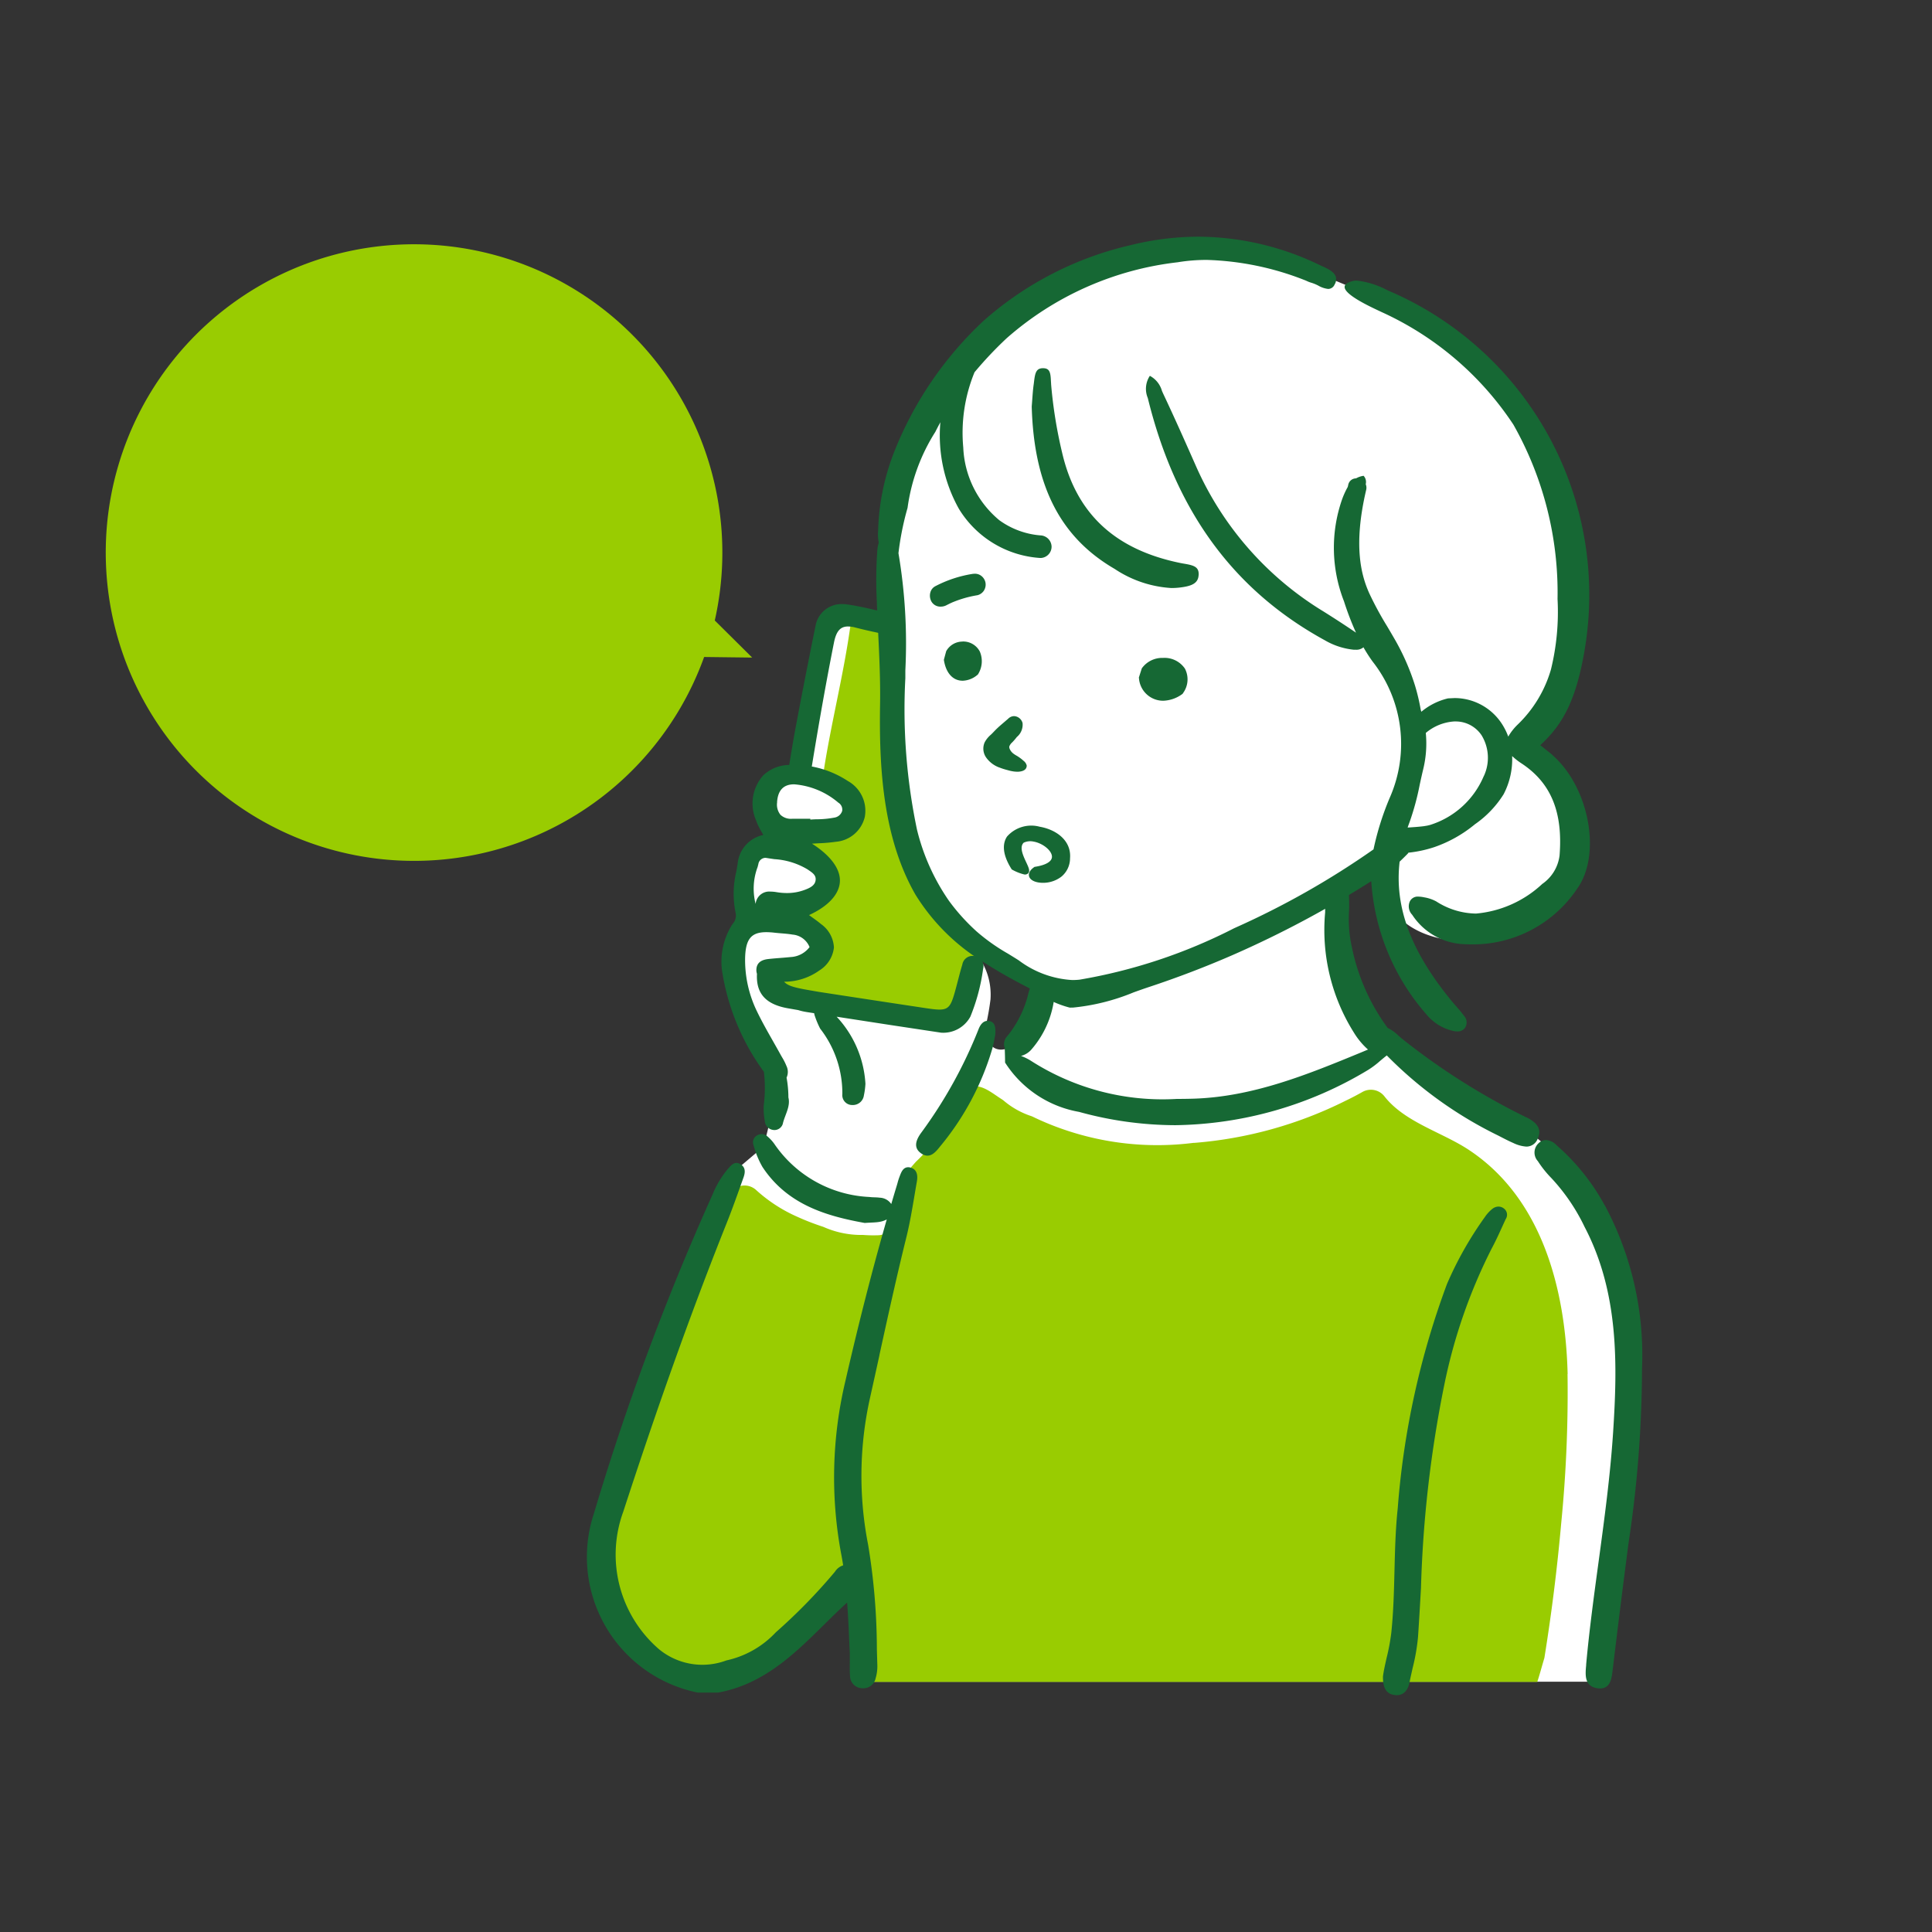 <svg xmlns="http://www.w3.org/2000/svg" width="94" height="94" viewBox="0 0 94 94">
  <rect x="0" y="0" width="94" height="94" fill="#333333" stroke="none"/>
  <g id="icon__support" transform="translate(11 7.928)">
    <rect id="長方形_2" data-name="長方形 2" width="94" height="94" transform="translate(-11 -7.928)" fill="none"/>
    <g id="グループ_8" data-name="グループ 8" transform="translate(3 3.589)">
      <path id="パス_38" data-name="パス 38" d="M31.48,119.3l-1.82-1.805a15,15,0,1,0-.518,1.776Z" transform="translate(-8.883 -98.823)" fill="#99cc01"/>
      <path id="パス_39" data-name="パス 39" d="M219.6,53.505a20.332,20.332,0,0,0-2.7-4.966,6.053,6.053,0,0,0-3.066-2.233c-1.966-.733-5.549-3.666-5.549-3.666s-1.05-.629-1.866-3.1a10.331,10.331,0,0,1-.516-4.4l2.166-1.066a4.923,4.923,0,0,0,.13.73,2.784,2.784,0,0,0,.152.7c.635,1.761,2.71,2.412,4.425,2.211a5.857,5.857,0,0,0,3.032-1.284,3.257,3.257,0,0,0,.927-.621,2.9,2.9,0,0,0,.911-2.833q-.005-.069-.012-.138a4.9,4.9,0,0,0-.722-2.956,12.237,12.237,0,0,0-.917-1.137,1.581,1.581,0,0,1-.492-1.154.779.779,0,0,1,.075-.212,4.151,4.151,0,0,0,1.656-3c.267-2.366.833-4.166.267-6.332s-.633-3.6-1.633-4.833A49.916,49.916,0,0,0,210.4,7.546c-.8-.459-4.675-1.983-5.542-2.386a.624.624,0,0,0-.4-.439A14.717,14.717,0,0,0,189.891,7.4h0a9.058,9.058,0,0,0-1.364,1.5,19.248,19.248,0,0,0-2.893,3.946c-.629,1.622-1.265,2-1.28,3.7s.185,3.633.152,4.433a9.007,9.007,0,0,1-.152,1.356s-2.581-.337-2.715-.313-.4.19-.535.79-1.092,6.791-1.092,6.791-.939-.358-1.372.375-.589.866-.278,1.566.455.8,0,1.333-.922.1-1.122,1a4.254,4.254,0,0,0-.2,2.073,1.742,1.742,0,0,1-.068,1.293c-.165.633-.6.267-.4,1.633a6.6,6.6,0,0,0,.767,2.773c.6,1.226,1.492,2.346,1.463,3.019a29.251,29.251,0,0,1-.663,3.1l-1.618,1.372s-4.548,12-4.881,13.064-1.492,3.233-1.379,5.366-.737,1.872.7,3.6,1.779,2.053,3.541,2.23a5.08,5.08,0,0,0,4.466-1.133c1.6-1.3,3.834-3.386,3.834-3.386l.048,4.919h35.812s1.4-11.8,1.566-13.631a17.421,17.421,0,0,0-.633-6.666M190.051,42.974c-.825.311-1.181-.457-1.081-1.149a12.352,12.352,0,0,0,.214-1.217,3.184,3.184,0,0,0-.407-1.812.441.441,0,0,1-.023-.05c-.138-.2-.077-.57.213-.436a11.484,11.484,0,0,1,2.01,1.157,1.416,1.416,0,0,1,.607,1.176,2.985,2.985,0,0,1-1.532,2.33" transform="translate(-154.993 -3.494)" fill="#fff"/>
      <path id="パス_40" data-name="パス 40" d="M218.778,479.013c-.1-4.069-1.216-8.545-4.826-10.919-1.3-.855-3.111-1.336-4.094-2.6a.836.836,0,0,0-1.073-.2q-.4.226-.82.427a19.97,19.97,0,0,1-7.353,2.045l-.046,0a13.964,13.964,0,0,1-6.359-.671,13.341,13.341,0,0,1-1.449-.6.742.742,0,0,0-.071-.03,4.011,4.011,0,0,1-1.329-.739.818.818,0,0,0-.1-.075c-.068-.043-.135-.087-.2-.132-.479-.323-.985-.711-1.576-.392a1.874,1.874,0,0,0-.765,1.158,6.643,6.643,0,0,1-1.639,2.39c-.079.088-.157.177-.234.267a.835.835,0,0,0-.188.387c-.033.177-.063.355-.09.534l-.592,2.091a.73.73,0,0,1-.093.037.892.892,0,0,0-.257.142.7.7,0,0,1-.4.128,6.556,6.556,0,0,1-.715-.015.818.818,0,0,0-.118,0,4.526,4.526,0,0,1-1.808-.386l-.036-.014a12.1,12.1,0,0,1-1.239-.48,7.423,7.423,0,0,1-2.013-1.306.835.835,0,0,0-1.279.182,13.848,13.848,0,0,0-.973,2.061q-.774,1.945-1.532,3.9c-1.017,2.61-2.033,5.229-2.917,7.888-.777,2.338-1.323,4.975-.118,7.268a4.439,4.439,0,0,0,5.3,2.407,6.646,6.646,0,0,0,2.341-1.461q.957-.763,1.856-1.6.742-.688,1.438-1.42a1.724,1.724,0,0,1,1.1,1.479c0,1.077-.045,2.152-.083,3.228H217.3c.1-.292.216-.731.347-1.167q.525-3.254.817-6.539a64.638,64.638,0,0,0,.309-7.273" transform="translate(-156.506 -423.677)" fill="#99cc01"/>
      <path id="パス_41" data-name="パス 41" d="M273.308,224.637l-.262-.32s-1.157-1.3-2.271-2.3-.7-1.89-1.084-2.969a45.12,45.12,0,0,1-.8-5.553,40.786,40.786,0,0,1,0-4.763s-1.1-.207-1.927-.313c-.334,2.668-1.045,5.272-1.421,7.933.445.192.811.28,1.29.459.617.231.5.54.463,1.323s-.964.605-1.813.682-.81.077-1,.463.578.771.926,1.157.309.424.235.843-.775.661-1.2.854-.231.54.116,1a3.322,3.322,0,0,1,.925,1.5c.116.694-1.427.848-1.991.974s-.593.8-.593.8,6.942,1.427,7.6,1.632,1-.09,1.533-.191.511-.9.511-.9Z" transform="translate(-239.535 -189.891)" fill="#99cc01"/>
      <path id="パス_42" data-name="パス 42" d="M239.553,223.76a6.649,6.649,0,0,1-.009,1.655,3.17,3.17,0,0,0,.053.732.468.468,0,0,0,.409.448.424.424,0,0,0,.48-.354c.112-.417.366-.806.26-1.227a5.425,5.425,0,0,0-.089-.965.664.664,0,0,0-.007-.571,2.746,2.746,0,0,0-.209-.414c-.027-.047-.054-.093-.08-.141-.119-.216-.241-.431-.363-.646-.259-.456-.527-.928-.759-1.406a5.71,5.71,0,0,1-.6-2.574c.011-.978.282-1.325,1.034-1.325a3.482,3.482,0,0,1,.391.025c.11.012.22.022.33.031.184.015.374.031.557.062a.974.974,0,0,1,.824.608,1.227,1.227,0,0,1-.912.484c-.168.017-.337.031-.505.044-.194.015-.394.031-.591.053-.366.041-.555.2-.577.482a.6.6,0,0,0,.027.238c-.051.954.427,1.487,1.505,1.677l.5.087a2.823,2.823,0,0,0,.41.095l.367.057a.777.777,0,0,0,.044.164,4.241,4.241,0,0,0,.249.587,5.119,5.119,0,0,1,1.079,3.182.48.48,0,0,0,.484.534.541.541,0,0,0,.564-.468,3.7,3.7,0,0,0,.075-.564,5.223,5.223,0,0,0-1.4-3.264l2.593.4,2.486.376a1.5,1.5,0,0,0,1.427-.781,9.48,9.48,0,0,0,.619-2.322.49.49,0,0,0-.426-.626.506.506,0,0,0-.585.415c-.121.394-.215.8-.324,1.194-.282,1.038-.359,1.091-1.465.925q-2.592-.39-5.183-.789l-.14-.024c-.9-.154-1.355-.232-1.558-.471a2.943,2.943,0,0,0,1.723-.554,1.5,1.5,0,0,0,.7-1.111,1.482,1.482,0,0,0-.626-1.139c-.136-.115-.28-.218-.433-.328l-.152-.11c.927-.426,1.458-1,1.5-1.61s-.427-1.272-1.356-1.865l.339-.02a7.6,7.6,0,0,0,.819-.072,1.578,1.578,0,0,0,1.412-1.215,1.658,1.658,0,0,0-.829-1.744,4.779,4.779,0,0,0-1.731-.7l-.02,0c.372-2.279.716-4.2,1.078-6.028.111-.559.31-.788.685-.788a1.462,1.462,0,0,1,.363.053c.559.145,1.128.263,1.663.372l.078.016-.086-.292c-.078-.263-.16-.535-.215-.805l-.006-.03-.029-.007c-.641-.157-1.219-.294-1.809-.38a1.625,1.625,0,0,0-.234-.017,1.281,1.281,0,0,0-1.3,1.028c-.337,1.655-.662,3.314-.965,4.93-.106.565-.209,1.169-.319,1.869a1.853,1.853,0,0,0-1.27.512,2.047,2.047,0,0,0-.346,2.181,2.638,2.638,0,0,0,.241.514c.037.066.075.134.112.2a1.573,1.573,0,0,0-1.248,1.392c-.019.121-.039.242-.06.363a4.6,4.6,0,0,0-.037,2.045.6.6,0,0,1-.15.529,3.378,3.378,0,0,0-.514,2.269,11.216,11.216,0,0,0,2.036,4.923m.643-13.118c.038-.575.314-.867.822-.867h.016a3.763,3.763,0,0,1,2.142.891.394.394,0,0,1,.188.4.469.469,0,0,1-.386.329,4.653,4.653,0,0,1-.835.08c-.108,0-.219.008-.329.015l0-.039h-.557l-.309,0h-.024a.741.741,0,0,1-.563-.193.792.792,0,0,1-.162-.612m-.955,3.171.042-.165a.356.356,0,0,1,.329-.3.4.4,0,0,1,.067.006c.128.021.256.039.385.058a3.548,3.548,0,0,1,1.615.5l.061.042c.186.128.362.248.327.49s-.255.357-.5.451a2.434,2.434,0,0,1-.9.165,3.038,3.038,0,0,1-.493-.042,1.867,1.867,0,0,0-.3-.028.664.664,0,0,0-.725.6,2.99,2.99,0,0,1,.089-1.775" transform="translate(-216.387 -183.135)" fill="#166834"/>
      <path id="パス_43" data-name="パス 43" d="M347.5,429.246c-.3-.072-.46.178-.546.4a22.389,22.389,0,0,1-2.79,5.034c-.218.3-.43.721.022,1.015.4.26.669-.061.893-.343a13.336,13.336,0,0,0,2.547-4.766c.072-.265.115-.537.143-.67.03-.377-.016-.61-.269-.671" transform="translate(-313.346 -391.081)" fill="#166834"/>
      <path id="パス_44" data-name="パス 44" d="M179.746,492.856a.457.457,0,0,0-.1-.012c-.247,0-.337.235-.409.424l-.02.052a2.873,2.873,0,0,0-.087.274c-.01.038-.021.075-.032.112q-.14.461-.277.928a.712.712,0,0,0-.568-.309c-.162-.023-.33-.011-.492-.034a5.929,5.929,0,0,1-4.591-2.526,2,2,0,0,0-.381-.427.414.414,0,0,0-.464-.06.384.384,0,0,0-.207.487,4.457,4.457,0,0,0,.434,1.062c1.211,1.84,3.113,2.392,4.977,2.728.346-.024.54-.02.728-.055a1.129,1.129,0,0,0,.345-.117c-.7,2.437-1.362,5.023-2.011,7.854a20.264,20.264,0,0,0-.2,8.457q.049.259.089.519a.733.733,0,0,0-.4.312,27.422,27.422,0,0,1-2.874,2.945,4.65,4.65,0,0,1-2.408,1.37,3.322,3.322,0,0,1-3.272-.541,6.076,6.076,0,0,1-1.745-6.694c1.544-4.742,3.193-9.443,5.044-14.074.286-.716.54-1.445.8-2.169.089-.245.126-.5-.136-.663-.288-.179-.461.053-.622.233a4.607,4.607,0,0,0-.724,1.2,124.54,124.54,0,0,0-5.787,15.551,6.731,6.731,0,0,0,5.052,8.722h.99c2.783-.513,4.42-2.695,6.275-4.381.046.61.076,1.219.1,1.819.01.212.021.425.031.634,0,.112,0,.225,0,.341,0,.257-.009.523.011.784a.6.6,0,0,0,.54.587.8.8,0,0,0,.106.007.611.611,0,0,0,.6-.491,2.054,2.054,0,0,0,.082-.649c-.008-.249-.015-.5-.022-.75a31.529,31.529,0,0,0-.426-5.094,17.418,17.418,0,0,1,.093-7.149q.23-1.033.456-2.067l0-.013c.413-1.885.841-3.834,1.313-5.738.165-.668.281-1.357.393-2.023.037-.22.074-.439.112-.658.027-.151.107-.61-.328-.708" transform="translate(-149.457 -447.57)" fill="#166834"/>
      <path id="パス_45" data-name="パス 45" d="M685.874,497.616a10.564,10.564,0,0,0-2.333-2.91.776.776,0,0,0-.516-.257.529.529,0,0,0-.35.144.618.618,0,0,0-.048.883,5.186,5.186,0,0,0,.655.822,9.44,9.44,0,0,1,1.62,2.38c1.675,3.2,1.6,6.7,1.386,10-.139,2.119-.43,4.257-.711,6.326-.221,1.624-.449,3.3-.6,4.965l0,.035c-.042.451-.095,1.013.524,1.114a.954.954,0,0,0,.155.014c.505,0,.563-.493.61-.889l.008-.066c.266-2.207.512-4.174.752-6.014l.015-.114a57.464,57.464,0,0,0,.654-8.469,15.457,15.457,0,0,0-1.813-7.96" transform="translate(-621.804 -450.499)" fill="#166834"/>
      <path id="パス_46" data-name="パス 46" d="M605.413,531a.433.433,0,0,0-.25-.082.484.484,0,0,0-.3.111,1.782,1.782,0,0,0-.36.393,17.359,17.359,0,0,0-1.843,3.254,39.94,39.94,0,0,0-2.4,10.93c-.108,1.009-.133,2.039-.158,3.042-.024.988-.05,2.01-.155,3.01a10.216,10.216,0,0,1-.223,1.2c-.073.319-.142.621-.183.925,0,.388.059.842.582.9a.776.776,0,0,0,.092.006c.321,0,.541-.222.619-.624.044-.227.1-.457.149-.686a9.791,9.791,0,0,0,.265-1.523c.054-.8.1-1.615.145-2.4v-.017a57.7,57.7,0,0,1,1.145-9.906,26.124,26.124,0,0,1,2.3-6.588c.179-.331.338-.679.492-1.018q.091-.2.184-.4a.379.379,0,0,0-.106-.529" transform="translate(-546.255 -483.729)" fill="#166834"/>
      <path id="パス_47" data-name="パス 47" d="M417.384,364.563a32.913,32.913,0,0,1-6.062-3.837c-.043-.035-.092-.079-.146-.127a2.089,2.089,0,0,0-.537-.387,9.971,9.971,0,0,1-1.742-3.931,6.238,6.238,0,0,1-.138-1.738,7.815,7.815,0,0,0-.06-1.369c0-.022-.007-.045-.009-.069a3.6,3.6,0,0,1-1.105.656c0,.135,0,.27.006.406s.006.281.006.424A9.38,9.38,0,0,0,409,360.447a3.621,3.621,0,0,0,.682.818l-.3.126c-2.613,1.077-5.315,2.191-8.256,2.266-.256.007-.5.01-.741.01a11.87,11.87,0,0,1-7.086-1.844,2.446,2.446,0,0,0-.5-.247,1.012,1.012,0,0,0,.481-.284,4.657,4.657,0,0,0,1.168-2.967,2.029,2.029,0,0,1-.895-.463c-.052-.028-.105-.06-.161-.1l0,.013c-.018.063-.036.125-.055.181-.059.176-.115.356-.168.53a5.209,5.209,0,0,1-1.028,2.115.576.576,0,0,0-.166.451.485.485,0,0,0,.038.141l-.006,0c.01.252.016.484.017.705a5.375,5.375,0,0,0,3.6,2.4,17.7,17.7,0,0,0,4.683.647h0a18.608,18.608,0,0,0,9.378-2.687,4.225,4.225,0,0,0,.584-.439c.1-.083.2-.168.31-.254l.018-.014.015.016a19.734,19.734,0,0,0,5.408,3.884l.087.045c.206.107.42.218.636.312a1.737,1.737,0,0,0,.645.179.586.586,0,0,0,.556-.4c.188-.417.013-.742-.551-1.024" transform="translate(-357.123 -321.717)" fill="#166834"/>
      <path id="パス_48" data-name="パス 48" d="M381.516,264.914a3.259,3.259,0,0,0,.388.127l.141.038q.074.018.14.029a1.261,1.261,0,0,0,.214.02l.071,0c.361-.027.4-.2.4-.3a.409.409,0,0,0-.157-.233l-.014-.013a1.833,1.833,0,0,0-.2-.157c-.044-.032-.092-.06-.14-.088a1.219,1.219,0,0,1-.15-.1.564.564,0,0,1-.163-.21.227.227,0,0,1-.023-.128.5.5,0,0,1,.143-.2,2.84,2.84,0,0,0,.223-.259.779.779,0,0,0,.279-.68.455.455,0,0,0-.33-.325l-.03-.006a.376.376,0,0,0-.063-.005.412.412,0,0,0-.279.128l-.28.24c-.079.068-.158.136-.233.207s-.121.118-.183.183c-.046.048-.094.1-.154.154a1.241,1.241,0,0,0-.293.366.753.753,0,0,0,.067.726,1.353,1.353,0,0,0,.625.487" transform="translate(-346.916 -239.098)" fill="#166834"/>
      <path id="パス_49" data-name="パス 49" d="M360.089,221.616h0a.907.907,0,0,0-.791.45l-.01.018-.11.406,0,.03c.1.629.438,1,.911,1h.011a1.162,1.162,0,0,0,.715-.291l.028-.028.011-.023a1.193,1.193,0,0,0,.068-1.083.914.914,0,0,0-.838-.483" transform="translate(-327.252 -201.917)" fill="#166834"/>
      <path id="パス_50" data-name="パス 50" d="M467.1,230.554h-.02a1.219,1.219,0,0,0-1.013.491l-.013.019-.143.447.006.033a1.179,1.179,0,0,0,1.163,1.094h.017a1.652,1.652,0,0,0,.917-.318l.035-.03.014-.026a1.134,1.134,0,0,0,.09-1.188,1.2,1.2,0,0,0-1.053-.523" transform="translate(-424.501 -210.061)" fill="#166834"/>
      <path id="パス_51" data-name="パス 51" d="M393.5,324.587l-.024,0-.02.014c-.25.175-.275.332-.252.434.035.155.2.269.456.312h0a1.464,1.464,0,0,0,1.123-.285,1.159,1.159,0,0,0,.417-.891c.072-.875-.689-1.4-1.475-1.535a1.57,1.57,0,0,0-1.59.477c-.183.273-.294.769.215,1.578l.016.025.026.013a2.293,2.293,0,0,0,.557.223.216.216,0,0,0,.225-.062c.086-.112.009-.276-.107-.525-.152-.327-.341-.734-.125-.951a.749.749,0,0,1,.478-.056c.456.078.9.443.9.737,0,.233-.292.407-.819.49" transform="translate(-357.138 -293.929)" fill="#166834"/>
      <path id="パス_52" data-name="パス 52" d="M354.1,185.272a.536.536,0,0,0,.056-.412.543.543,0,0,0-.247-.322.5.5,0,0,0-.261-.068.933.933,0,0,0-.145.013,5.889,5.889,0,0,0-1.779.594.48.48,0,0,0-.236.287.592.592,0,0,0,.041.445.5.5,0,0,0,.459.261.6.6,0,0,0,.273-.065c.066-.034.133-.067.2-.1l.095-.043c.166-.067.287-.112.4-.148a5.4,5.4,0,0,1,.822-.2.529.529,0,0,0,.325-.245" transform="translate(-320.218 -168.072)" fill="#166834"/>
      <path id="パス_53" data-name="パス 53" d="M355.082,25.225c-.1-.09-.207-.173-.341-.278l-.237-.188-.022-.018.021-.019c.991-.928,1.692-2.015,2.128-4.56A16.089,16.089,0,0,0,347.3,2.716c-.087-.036-.185-.08-.29-.128a4.09,4.09,0,0,0-1.45-.451.886.886,0,0,0-.258.035c-.217.066-.332.154-.339.262-.027.378,1.2.95,1.657,1.166l.155.073a15.235,15.235,0,0,1,6.4,5.472,16.616,16.616,0,0,1,2.147,8.482,11.761,11.761,0,0,1-.32,3.427,6.04,6.04,0,0,1-1.624,2.688,2.641,2.641,0,0,0-.454.581,3.051,3.051,0,0,0-.248-.521,2.749,2.749,0,0,0-2.322-1.354h-.042l-.317.015a3.148,3.148,0,0,0-1.3.651c-.01-.032-.02-.064-.03-.1a9.965,9.965,0,0,0-.275-1.166A11.253,11.253,0,0,0,347.35,19.5c-.106-.184-.214-.367-.322-.549a15.963,15.963,0,0,1-.866-1.6c-.375-.837-.8-2.269-.152-5.026a.447.447,0,0,0-.018-.276l0-.007,0-.008a.441.441,0,0,0-.106-.4,1.011,1.011,0,0,0-.367.125l-.005,0h-.006a.389.389,0,0,0-.371.322l-.011.049-.012.047a4.009,4.009,0,0,0-.274.6,7.145,7.145,0,0,0,.093,4.966,13.993,13.993,0,0,0,.548,1.444l.036.079-.072-.049c-.482-.326-.969-.642-1.487-.968a15.685,15.685,0,0,1-6.2-7.024c-.5-1.131-1.037-2.345-1.608-3.555-.026-.056-.052-.114-.077-.173a1.191,1.191,0,0,0-.587-.727,1.149,1.149,0,0,0-.1,1.079c1.35,5.5,4.168,9.352,8.615,11.788a3.485,3.485,0,0,0,1.408.459c.034,0,.068,0,.1,0a.526.526,0,0,0,.346-.1l.023-.019.015.026a7.557,7.557,0,0,0,.432.669,6.481,6.481,0,0,1,.833,6.626,13.714,13.714,0,0,0-.79,2.512,40.286,40.286,0,0,1-6.7,3.8l-.086.039a26.016,26.016,0,0,1-7.517,2.5c-.118.012-.237.018-.353.018a4.765,4.765,0,0,1-2.6-.955c-.167-.107-.342-.214-.511-.318l-.011-.007a9.415,9.415,0,0,1-1.534-1.085,9.818,9.818,0,0,1-1.345-1.491,10.385,10.385,0,0,1-1.555-3.463,28.457,28.457,0,0,1-.566-7.368l0-.381a26.219,26.219,0,0,0-.335-5.7,13.889,13.889,0,0,1,.443-2.207,9.2,9.2,0,0,1,1.35-3.694c.079-.158.161-.314.246-.47a7.324,7.324,0,0,0,.9,4.21,5.007,5.007,0,0,0,3.957,2.394h.031a.551.551,0,0,0,.523-.55.562.562,0,0,0-.544-.549,3.946,3.946,0,0,1-2-.739,4.858,4.858,0,0,1-1.753-3.537,7.753,7.753,0,0,1,.548-3.662,18.672,18.672,0,0,1,1.558-1.65,15.205,15.205,0,0,1,8.322-3.7,8.659,8.659,0,0,1,1.417-.115,14.04,14.04,0,0,1,4.735.971c.049.018.1.039.145.06a1.408,1.408,0,0,0,.211.08,1.975,1.975,0,0,1,.339.14,1.234,1.234,0,0,0,.479.161.341.341,0,0,0,.312-.213.475.475,0,0,0,.057-.387c-.083-.246-.419-.4-.689-.52l-.123-.057A13.657,13.657,0,0,0,337.857,0,13.924,13.924,0,0,0,334.5.423a16.291,16.291,0,0,0-7.093,3.659,17.543,17.543,0,0,0-4.394,6.475,11.36,11.36,0,0,0-.749,3.788,1.842,1.842,0,0,0,.033.535,1.9,1.9,0,0,0-.078.5l-.007.092A20.132,20.132,0,0,0,322.2,17.7c.017.5.041,1.011.064,1.5l.006.122c.054,1.118.109,2.275.09,3.426-.049,3.01.116,6.464,1.72,9.261a10.036,10.036,0,0,0,3.413,3.349c.582.375,1.246.752,2.089,1.187.165.085.341.188.527.3a4.8,4.8,0,0,0,1.455.657l.03.006a.328.328,0,0,0,.052,0l.093,0a10.341,10.341,0,0,0,2.96-.742c.265-.095.516-.184.761-.265,1.377-.456,2.75-.981,4.081-1.562a49.754,49.754,0,0,0,6.718-3.581,10.89,10.89,0,0,0,2.682,6.479,2.355,2.355,0,0,0,1.278.8.99.99,0,0,0,.23.031.427.427,0,0,0,.391-.209.478.478,0,0,0-.082-.567c-.112-.157-.242-.306-.368-.449-.071-.081-.142-.163-.211-.246-1.976-2.4-2.8-4.563-2.54-6.79.132-.125.25-.241.361-.354l.064-.068-.013-.013a5.961,5.961,0,0,0,1.269-.27,6.361,6.361,0,0,0,1.984-1.115,5.011,5.011,0,0,0,1.394-1.459,3.675,3.675,0,0,0,.415-1.859,3.19,3.19,0,0,0,.471.368c1.422.943,2.005,2.365,1.836,4.473a1.977,1.977,0,0,1-.841,1.381,5.407,5.407,0,0,1-3.223,1.442,3.655,3.655,0,0,1-1.934-.59,1.857,1.857,0,0,0-.588-.2,1.468,1.468,0,0,0-.285-.035.425.425,0,0,0-.412.23.587.587,0,0,0,.113.653,3.16,3.16,0,0,0,2.4,1.424c.165.011.33.017.491.017a6.1,6.1,0,0,0,5.125-2.694c1.207-1.65.609-4.934-1.185-6.509M351.73,26.25a4.186,4.186,0,0,1-2.614,2.372l-.057.014c-.031.008-.062.015-.094.021l-.134.022-.041.006-.11.012c-.205.022-.414.035-.617.049l-.035,0q.048-.138.1-.277a12.718,12.718,0,0,0,.491-1.819c.052-.239.106-.486.164-.726a5.3,5.3,0,0,0,.129-1.779,2.37,2.37,0,0,1,1.379-.559h.1a1.513,1.513,0,0,1,1.236.674,2.1,2.1,0,0,1,.106,1.989" transform="translate(-293.541 -0.001)" fill="#166834"/>
      <path id="パス_54" data-name="パス 54" d="M415.39,82.05c.021-.39-.208-.472-.7-.555-.062-.01-.123-.021-.182-.033-3.187-.649-5.071-2.4-5.76-5.365a22.42,22.42,0,0,1-.537-3.33c0-.05-.006-.1-.009-.159-.018-.425-.062-.625-.385-.625s-.384.21-.436.648c-.006.049-.011.1-.018.143-.035.244-.052.5-.07.743-.008.111-.016.222-.025.331.106,3.853,1.388,6.363,4.035,7.9a5.557,5.557,0,0,0,2.757.93,3.55,3.55,0,0,0,.421-.025c.542-.065.883-.189.906-.6" transform="translate(-371.07 -65.585)" fill="#166834"/>
    </g>
  </g>
</svg>
